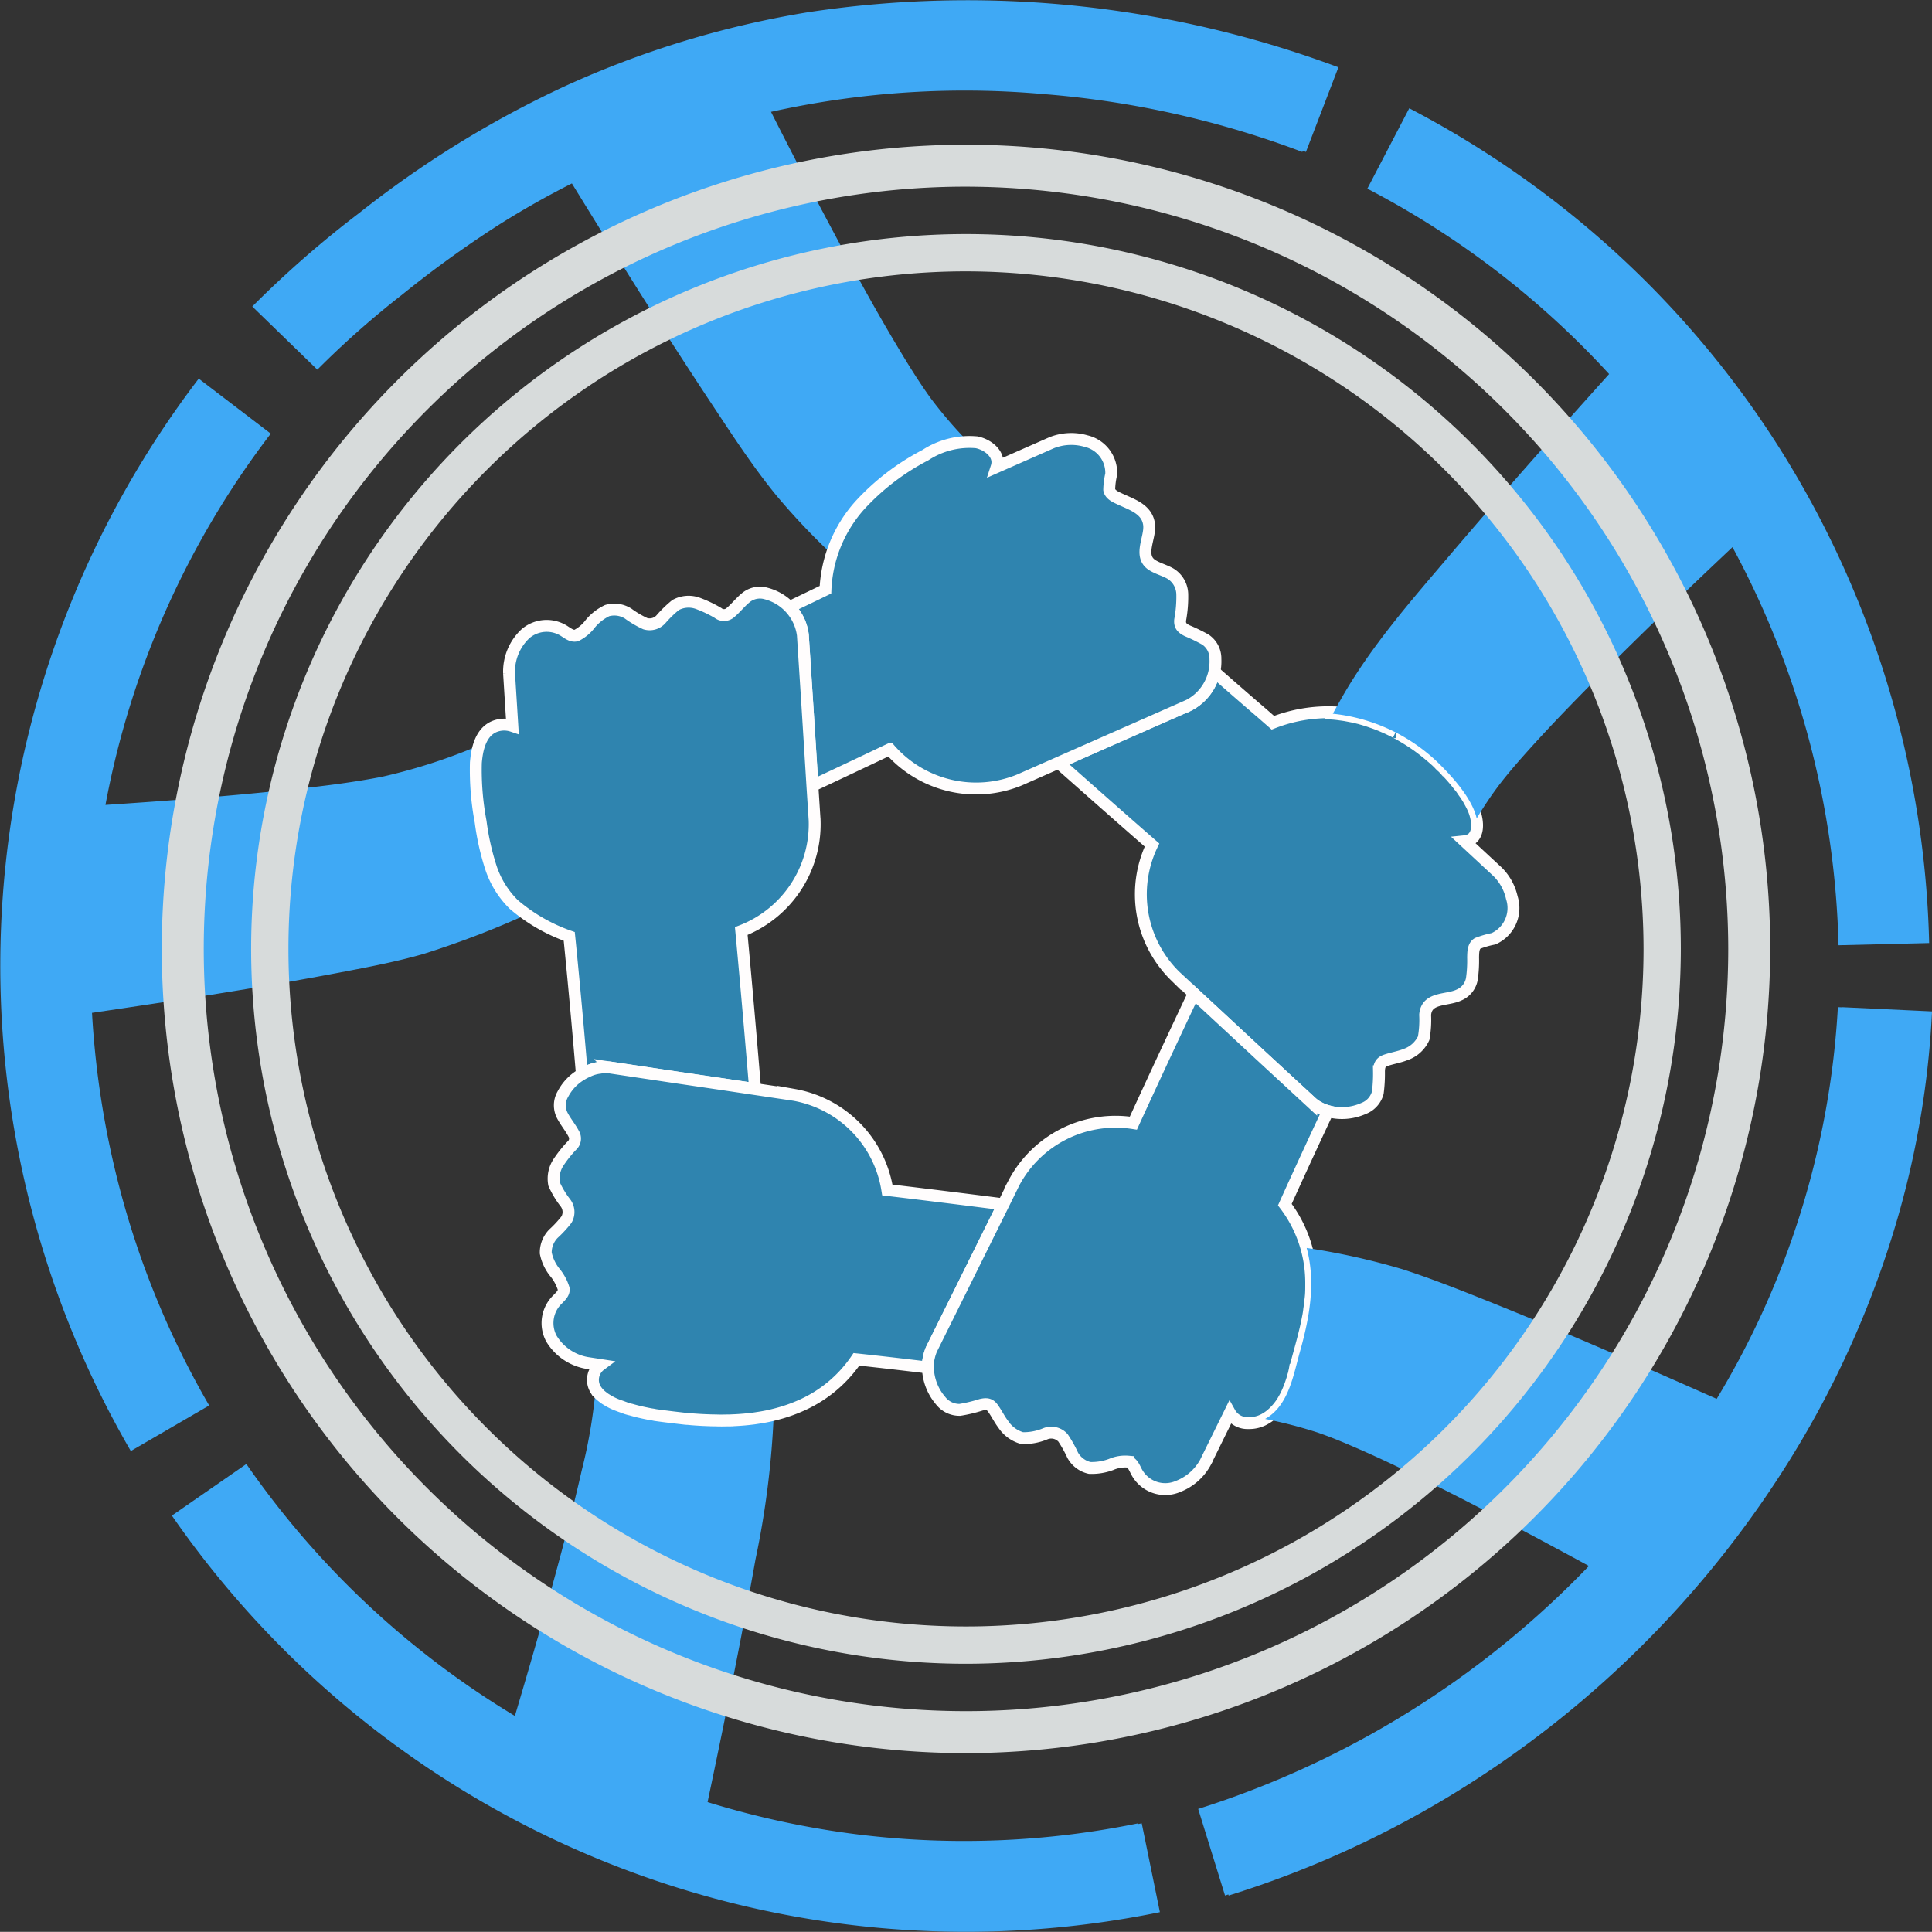 <svg id="team_icon" xmlns="http://www.w3.org/2000/svg" width="162.5" height="162.485" viewBox="0 0 162.5 162.485">
  <rect x="0" y="0" width="162.5" height="162.485" fill="#333333" stroke="none"/>
  <defs>
    <style>
      .cls-1 {
        fill: #3fa9f5;
      }

      .cls-2 {
        fill: #2f84af;
        stroke: #fffdfd;
        stroke-miterlimit: 10;
      }

      .cls-3 {
        fill: #d7dbdb;
      }
    </style>
  </defs>
  <path id="Path_271" data-name="Path 271" class="cls-1" d="M390.736,586.535a7.79,7.79,0,0,1,3.525-1.115,36.869,36.869,0,0,1-3.128-3.646c-1.016-1.409-1.929-2.895-2.82-4.385-1.9-3.174-3.669-6.425-5.408-9.688q-2.653-4.977-5.2-10.011a75.024,75.024,0,0,1,22.944-1.494,79.228,79.228,0,0,1,21.744,4.866l.038-.1c.089.033.179.065.267.1l2.732-7.119a89.274,89.274,0,0,0-44.641-4.626,80.354,80.354,0,0,0-20.386,6.2,86.4,86.4,0,0,0-17.327,10.677,87.3,87.3,0,0,0-9,7.87l5.316,5.161.155.15a75.885,75.885,0,0,1,7.139-6.313,91.282,91.282,0,0,1,8.063-5.83q3.016-1.911,6.209-3.521c3.815,6.2,7.666,12.376,11.687,18.441,1.752,2.643,3.5,5.345,5.508,7.8h0a57.644,57.644,0,0,0,4.653,4.929c1.486-4.612,5.78-7.166,7.929-8.346Z" transform="translate(-312.856 -548.283)"/>
  <path id="Path_272" data-name="Path 272" class="cls-2" d="M424.8,615.849a7.883,7.883,0,0,0-1.34.388c-.376.238-.363.777-.376,1.165a10.818,10.818,0,0,1-.1,1.8,1.81,1.81,0,0,1-1.09,1.378c-1.027.489-2.718.15-2.843,1.666a8.612,8.612,0,0,1-.125,1.967,2.618,2.618,0,0,1-1.541,1.378c-.539.213-1.127.3-1.666.489-.451.163-.539.464-.551.914a12.341,12.341,0,0,1-.1,1.8,1.961,1.961,0,0,1-1.2,1.328,4.45,4.45,0,0,1-2.994.226,3.385,3.385,0,0,1-.764-.313,2.931,2.931,0,0,1-.639-.451l-4.3-3.971-2.643-2.455-2.931-2.718-1.566-1.453a9.628,9.628,0,0,1-1.954-11.023c-2.63-2.292-5.248-4.61-7.866-6.927l2.3-1.015,3.307-1.466,5.361-2.355a4.137,4.137,0,0,0,2.129-2.818c1.741,1.528,3.157,2.756,4.021,3.495.589.514.914.8.914.8a12.785,12.785,0,0,1,5.086-.877c-.012.038-.038.075-.05.113.188.013.388.037.576.063s.388.05.589.088.4.075.589.113.351.088.526.125c.05.013.088.025.125.038q.47.132.94.3c.263.088.514.188.764.288.1.05.2.088.313.138.288.125.589.276.864.413a.012.012,0,0,1,.013.013,17.031,17.031,0,0,1,1.829,1.127,19.691,19.691,0,0,1,1.6,1.3c.05.05.2.188.276.276a.222.222,0,0,1,.063.05c.15.138.213.2.15.15a.1.1,0,0,1,.05.05c.075.075.15.15.225.238.013,0,.038.025.05.038.3.326.614.664.889,1.015.088.113.175.225.263.326s.163.213.238.326.138.2.213.3c.113.175.225.338.313.5a2.392,2.392,0,0,1,.188.351c.075.138.15.3.213.451.376.9.576,2.518-.764,2.656l2.768,2.568a4.421,4.421,0,0,1,1.2,2.18A2.83,2.83,0,0,1,424.8,615.849Z" transform="translate(-299.182 -536.888)"/>
  <path id="Path_273" data-name="Path 273" class="cls-1" d="M357.273,608.786a10.1,10.1,0,0,1,.158-4.225,47.544,47.544,0,0,1-8.177,2.637c-2.766.537-5.575.854-8.376,1.147-4.947.519-9.909.889-14.872,1.218a73.478,73.478,0,0,1,13.906-31.228l-6.06-4.628a81.4,81.4,0,0,0-8.934,84.064q1.479,3.134,3.22,6.135l6.592-3.832a73.559,73.559,0,0,1-8.014-20.223,74.8,74.8,0,0,1-1.841-12.8c7-1.032,14.013-2.092,20.969-3.418,2.311-.44,4.638-.884,6.9-1.533a77.04,77.04,0,0,0,8.449-3.213l.222-.094c-2.86-1.97-3.468-4.516-4.142-10.006C357.029,606.8,357.947,614.277,357.273,608.786Z" transform="translate(-317.136 -541.86)"/>
  <path id="Path_274" data-name="Path 274" class="cls-2" d="M371.652,600.089l.232,3.606.207,3.229c3.892-1.824,6.492-3.068,6.492-3.068a9.643,9.643,0,0,0,10.9,2.592l3.3-1.456,2.3-1.016,3.307-1.459,5.356-2.361a4.157,4.157,0,0,0,2.232-3.886,1.912,1.912,0,0,0-.848-1.64,14.443,14.443,0,0,0-1.509-.734c-.426-.21-.655-.41-.61-.909a10.675,10.675,0,0,0,.178-2.195,2.082,2.082,0,0,0-.981-1.7c-.486-.281-1.043-.417-1.522-.711-1.229-.755-.154-2.309-.286-3.412-.158-1.318-1.453-1.687-2.489-2.178-.338-.16-.793-.351-.866-.765a6.3,6.3,0,0,1,.168-1.3,2.74,2.74,0,0,0-2.1-2.783,4.457,4.457,0,0,0-2.912.134l-4.626,2.039c.348-1.077-.763-1.9-1.69-2.077a6.777,6.777,0,0,0-4.3,1.08,19.923,19.923,0,0,0-5.522,4.224,11.366,11.366,0,0,0-2.884,7.095s-1.151.562-3.054,1.472a3.828,3.828,0,0,1,1.15,2.344Z" transform="translate(-303.749 -540.838)"/>
  <path id="Path_275" data-name="Path 275" class="cls-1" d="M357.513,639.947l-.321-.048c0,.139-.005.276-.009.41A1.974,1.974,0,0,1,357.513,639.947Z" transform="translate(-307.019 -525.14)"/>
  <path id="Path_276" data-name="Path 276" class="cls-2" d="M371.417,616.539s.551,5.837,1.165,13.29l-2.768-.413-3.583-.526-5.787-.864a.613.613,0,0,0-.213-.012,2.736,2.736,0,0,0-.714.025,3.642,3.642,0,0,0-1.015.3,3.606,3.606,0,0,0-.489.251c-.551-6.576-1.065-11.6-1.065-11.6a14.541,14.541,0,0,1-4.66-2.681,7.738,7.738,0,0,1-1.929-3.107,21.47,21.47,0,0,1-.864-3.858,23.543,23.543,0,0,1-.4-4.96c.088-1.09.363-2.455,1.44-2.994a2.16,2.16,0,0,1,1.628-.1l-.276-4.409a4.366,4.366,0,0,1,1.4-3.37,2.744,2.744,0,0,1,3.307-.163c.276.175.614.438.965.326a3.394,3.394,0,0,0,1.165-.99,4.169,4.169,0,0,1,1.415-1.1,2.173,2.173,0,0,1,1.779.263,8.194,8.194,0,0,0,1.428.839,1.275,1.275,0,0,0,1.328-.388,9.8,9.8,0,0,1,1.215-1.177,2.27,2.27,0,0,1,1.891-.138,10.32,10.32,0,0,1,1.678.8.8.8,0,0,0,1.04-.025c.451-.376.814-.852,1.265-1.228a1.871,1.871,0,0,1,1.766-.376,4.169,4.169,0,0,1,3.069,3.482l.376,5.85.225,3.6.2,3.232.188,2.894A9.628,9.628,0,0,1,371.417,616.539Z" transform="translate(-309.069 -538.229)"/>
  <path id="Path_277" data-name="Path 277" class="cls-1" d="M373.062,644.13c-5.83-.367-8.078-1.478-8.748-2.543a43.228,43.228,0,0,1-1.169,6.814c-.75,3.307-1.618,6.586-2.518,9.856-.991,3.606-2.032,7.2-3.1,10.782a73.654,73.654,0,0,1-22.586-21.19l-.2.141-6.063,4.2a81.233,81.233,0,0,0,83.1,33.355l-1.526-7.471c-.1.02-.2.038-.293.057l-.011-.057a72.916,72.916,0,0,1-23.486.945,73.774,73.774,0,0,1-12.728-2.731c1.427-6.784,2.818-13.578,4.028-20.405a73.755,73.755,0,0,0,1.536-12.177,20.9,20.9,0,0,1-6.239.422Z" transform="translate(-314.22 -524.713)"/>
  <path id="Path_278" data-name="Path 278" class="cls-2" d="M392.274,631.475l-1.816,3.658-1.6,3.232-2.605,5.248a2.915,2.915,0,0,0-.138.351,3.073,3.073,0,0,0-.1.363,3.413,3.413,0,0,0-.075.877h-.013c-3.62-.438-6.013-.689-6.013-.689a10.977,10.977,0,0,1-4.522,3.82,13.3,13.3,0,0,1-2.43.839c-.388.1-.777.175-1.165.238l-.489.075q-.864.113-1.729.15a1.218,1.218,0,0,1-.213.013,2.41,2.41,0,0,1-.3,0c-.338.013-.676.013-1,0-.3,0-.6-.013-.864-.025-.363-.012-.714-.038-1.065-.063l-.426-.038h-.025c-.013,0-.025-.013-.038,0a.562.562,0,0,0-.138-.013l-.977-.113c-.514-.063-1.027-.125-1.541-.2l-.188-.038c-.188-.025-.376-.063-.551-.1-.438-.088-.864-.188-1.29-.313-.125-.025-.251-.063-.376-.1a.871.871,0,0,1-.163-.063c-.175-.063-.338-.113-.489-.175a5.045,5.045,0,0,1-1.015-.488,2.547,2.547,0,0,1-.376-.263c-.012-.013-.038-.025-.05-.038a2.347,2.347,0,0,1-.5-.551.012.012,0,0,0-.013-.012,1.559,1.559,0,0,1,.4-2.067l-.326-.05-.814-.125a4.37,4.37,0,0,1-2.981-2.042,2.766,2.766,0,0,1,.551-3.332c.225-.238.539-.514.476-.877a4.007,4.007,0,0,0-.752-1.378,3.754,3.754,0,0,1-.752-1.616,2.26,2.26,0,0,1,.651-1.628,9.632,9.632,0,0,0,1.09-1.177,1.271,1.271,0,0,0-.1-1.428,7.634,7.634,0,0,1-.939-1.566,2.5,2.5,0,0,1,.413-1.891,10.1,10.1,0,0,1,1.077-1.34.789.789,0,0,0,.15-1.015c-.276-.526-.676-.99-.952-1.528a1.859,1.859,0,0,1,.05-1.791,4.1,4.1,0,0,1,1.6-1.666,3.594,3.594,0,0,1,.489-.25,3.041,3.041,0,0,1,1.015-.3,2.278,2.278,0,0,1,.714-.025.613.613,0,0,1,.213.012l5.787.864,3.582.526,2.768.413,3.282.489a9.643,9.643,0,0,1,7.841,8S386.6,630.748,392.274,631.475Z" transform="translate(-307.88 -530.18)"/>
  <path id="Path_279" data-name="Path 279" class="cls-1" d="M415.363,610.485c2.182,2.092,3.125,3.688,3.37,4.8a30.491,30.491,0,0,1,2.094-3.085c.724-.917,1.492-1.8,2.272-2.667,2.121-2.359,4.345-4.625,6.589-6.866,3.465-3.457,7-6.844,10.56-10.2a74.218,74.218,0,0,1,8.92,33.485l7.622-.185a81.64,81.64,0,0,0-13.1-42.431,80.892,80.892,0,0,0-14.049-16.353,81.978,81.978,0,0,0-16.58-11.43l-3.525,6.762a73.918,73.918,0,0,1,20.336,15.594c-4.561,5.071-9.094,10.166-13.511,15.362-3.192,3.755-6.49,7.514-8.945,11.807q-.4.7-.784,1.4a15.035,15.035,0,0,1,8.736,4.007C417.545,612.577,413.847,609.033,415.363,610.485Z" transform="translate(-294.529 -546.447)"/>
  <path id="Path_280" data-name="Path 280" class="cls-1" d="M403.91,640.932l.013-.013C403.91,640.97,403.91,640.97,403.91,640.932Z" transform="translate(-295.216 -524.882)"/>
  <path id="Path_281" data-name="Path 281" class="cls-1" d="M403.92,640.918a.544.544,0,0,1,.013-.063.039.039,0,0,0,.013-.025.637.637,0,0,0-.025.113Z" transform="translate(-295.213 -524.904)"/>
  <path id="Path_282" data-name="Path 282" class="cls-2" d="M413.086,624.9c-2.155,4.585-3.62,7.854-3.62,7.854a10.808,10.808,0,0,1,2.217,6.639v.113c0,.288,0,.589-.025.889-.013.15-.025.288-.05.438-.025.238-.05.476-.088.714a7.033,7.033,0,0,1-.113.714c-.251,1.34-.651,2.656-1,3.983a.094.094,0,0,1-.013.05.548.548,0,0,0-.013.063.136.136,0,0,1-.013.063.039.039,0,0,1-.012.025v.025c-.013.05-.025.1-.038.175H410.3c-.013.075-.038.15-.05.225s-.025.113-.038.163c-.012.025-.012.05-.025.075s-.013.063-.025.1c-.013.063-.038.113-.05.175l-.113.338a8.824,8.824,0,0,1-.438,1.077c-.075.15-.163.3-.25.451a4.654,4.654,0,0,1-.99,1.165,2.955,2.955,0,0,1-.4.288,2.667,2.667,0,0,1-1.528.426,1.689,1.689,0,0,1-1.553-.864l-2.054,4.171a4.465,4.465,0,0,1-2.292,2.017,2.727,2.727,0,0,1-3.482-1.19c-.175-.313-.326-.777-.7-.889a2.972,2.972,0,0,0-1.466.238,4.7,4.7,0,0,1-1.8.288,2.182,2.182,0,0,1-1.428-1.077,10.293,10.293,0,0,0-.814-1.453,1.325,1.325,0,0,0-1.491-.338,4.733,4.733,0,0,1-1.942.363,2.845,2.845,0,0,1-1.6-1.177c-.326-.426-.551-.914-.864-1.34-.263-.376-.551-.388-.99-.288a12.262,12.262,0,0,1-1.779.426,2,2,0,0,1-1.628-.777,4.424,4.424,0,0,1-1.065-2.781,2.9,2.9,0,0,1,.088-.877,3.071,3.071,0,0,1,.1-.363,2.906,2.906,0,0,1,.138-.351l2.605-5.248,1.6-3.232,1.816-3.658.9-1.829a9.669,9.669,0,0,1,10.033-5s2.154-4.722,5.086-10.91l2.931,2.718,2.643,2.455,4.3,3.971a2.933,2.933,0,0,0,.639.451,3.739,3.739,0,0,0,.764.3Z" transform="translate(-301.398 -531.432)"/>
  <path id="Path_283" data-name="Path 283" class="cls-1" d="M451.695,615.91v.015l-.3-.015A71.323,71.323,0,0,1,441.2,648.857c-6.423-2.848-12.863-5.669-19.387-8.281-2.312-.926-4.637-1.843-7.008-2.612a59.045,59.045,0,0,0-8.091-1.8c.785,2.89.239,5.876-.557,8.7-.561,1.987-.953,4.576-2.937,5.681a39.4,39.4,0,0,1,4.347,1.122c1.043.353,2.064.774,3.075,1.21,2.874,1.24,5.681,2.63,8.47,4.047,3.812,1.936,7.586,3.948,11.342,5.989a78.3,78.3,0,0,1-32.864,20.435l2.258,7.283c.094-.029.185-.059.278-.089l.028.089A84.089,84.089,0,0,0,418.6,682.35a86.375,86.375,0,0,0,29.2-29.094,81.331,81.331,0,0,0,8.677-19.8,75.71,75.71,0,0,0,2.836-17.188Z" transform="translate(-296.811 -531.199)"/>
  <g id="Group_30" data-name="Group 30" transform="translate(13.609 12.172)">
    <path id="Path_284" data-name="Path 284" class="cls-3" d="M395.641,693.282a67.641,67.641,0,1,1,67.641-67.641A67.717,67.717,0,0,1,395.641,693.282Zm0-131.754a64.112,64.112,0,1,0,64.112,64.113A64.185,64.185,0,0,0,395.641,561.529Z" transform="translate(-328 -558)"/>
  </g>
  <g id="Group_31" data-name="Group 31" transform="translate(21.124 19.687)">
    <path id="Path_285" data-name="Path 285" class="cls-3" d="M394.125,684.251a60.125,60.125,0,1,1,60.125-60.125A60.193,60.193,0,0,1,394.125,684.251Zm0-117.114a56.989,56.989,0,1,0,56.989,56.989A57.053,57.053,0,0,0,394.125,567.137Z" transform="translate(-334 -564)"/>
  </g>
</svg>
